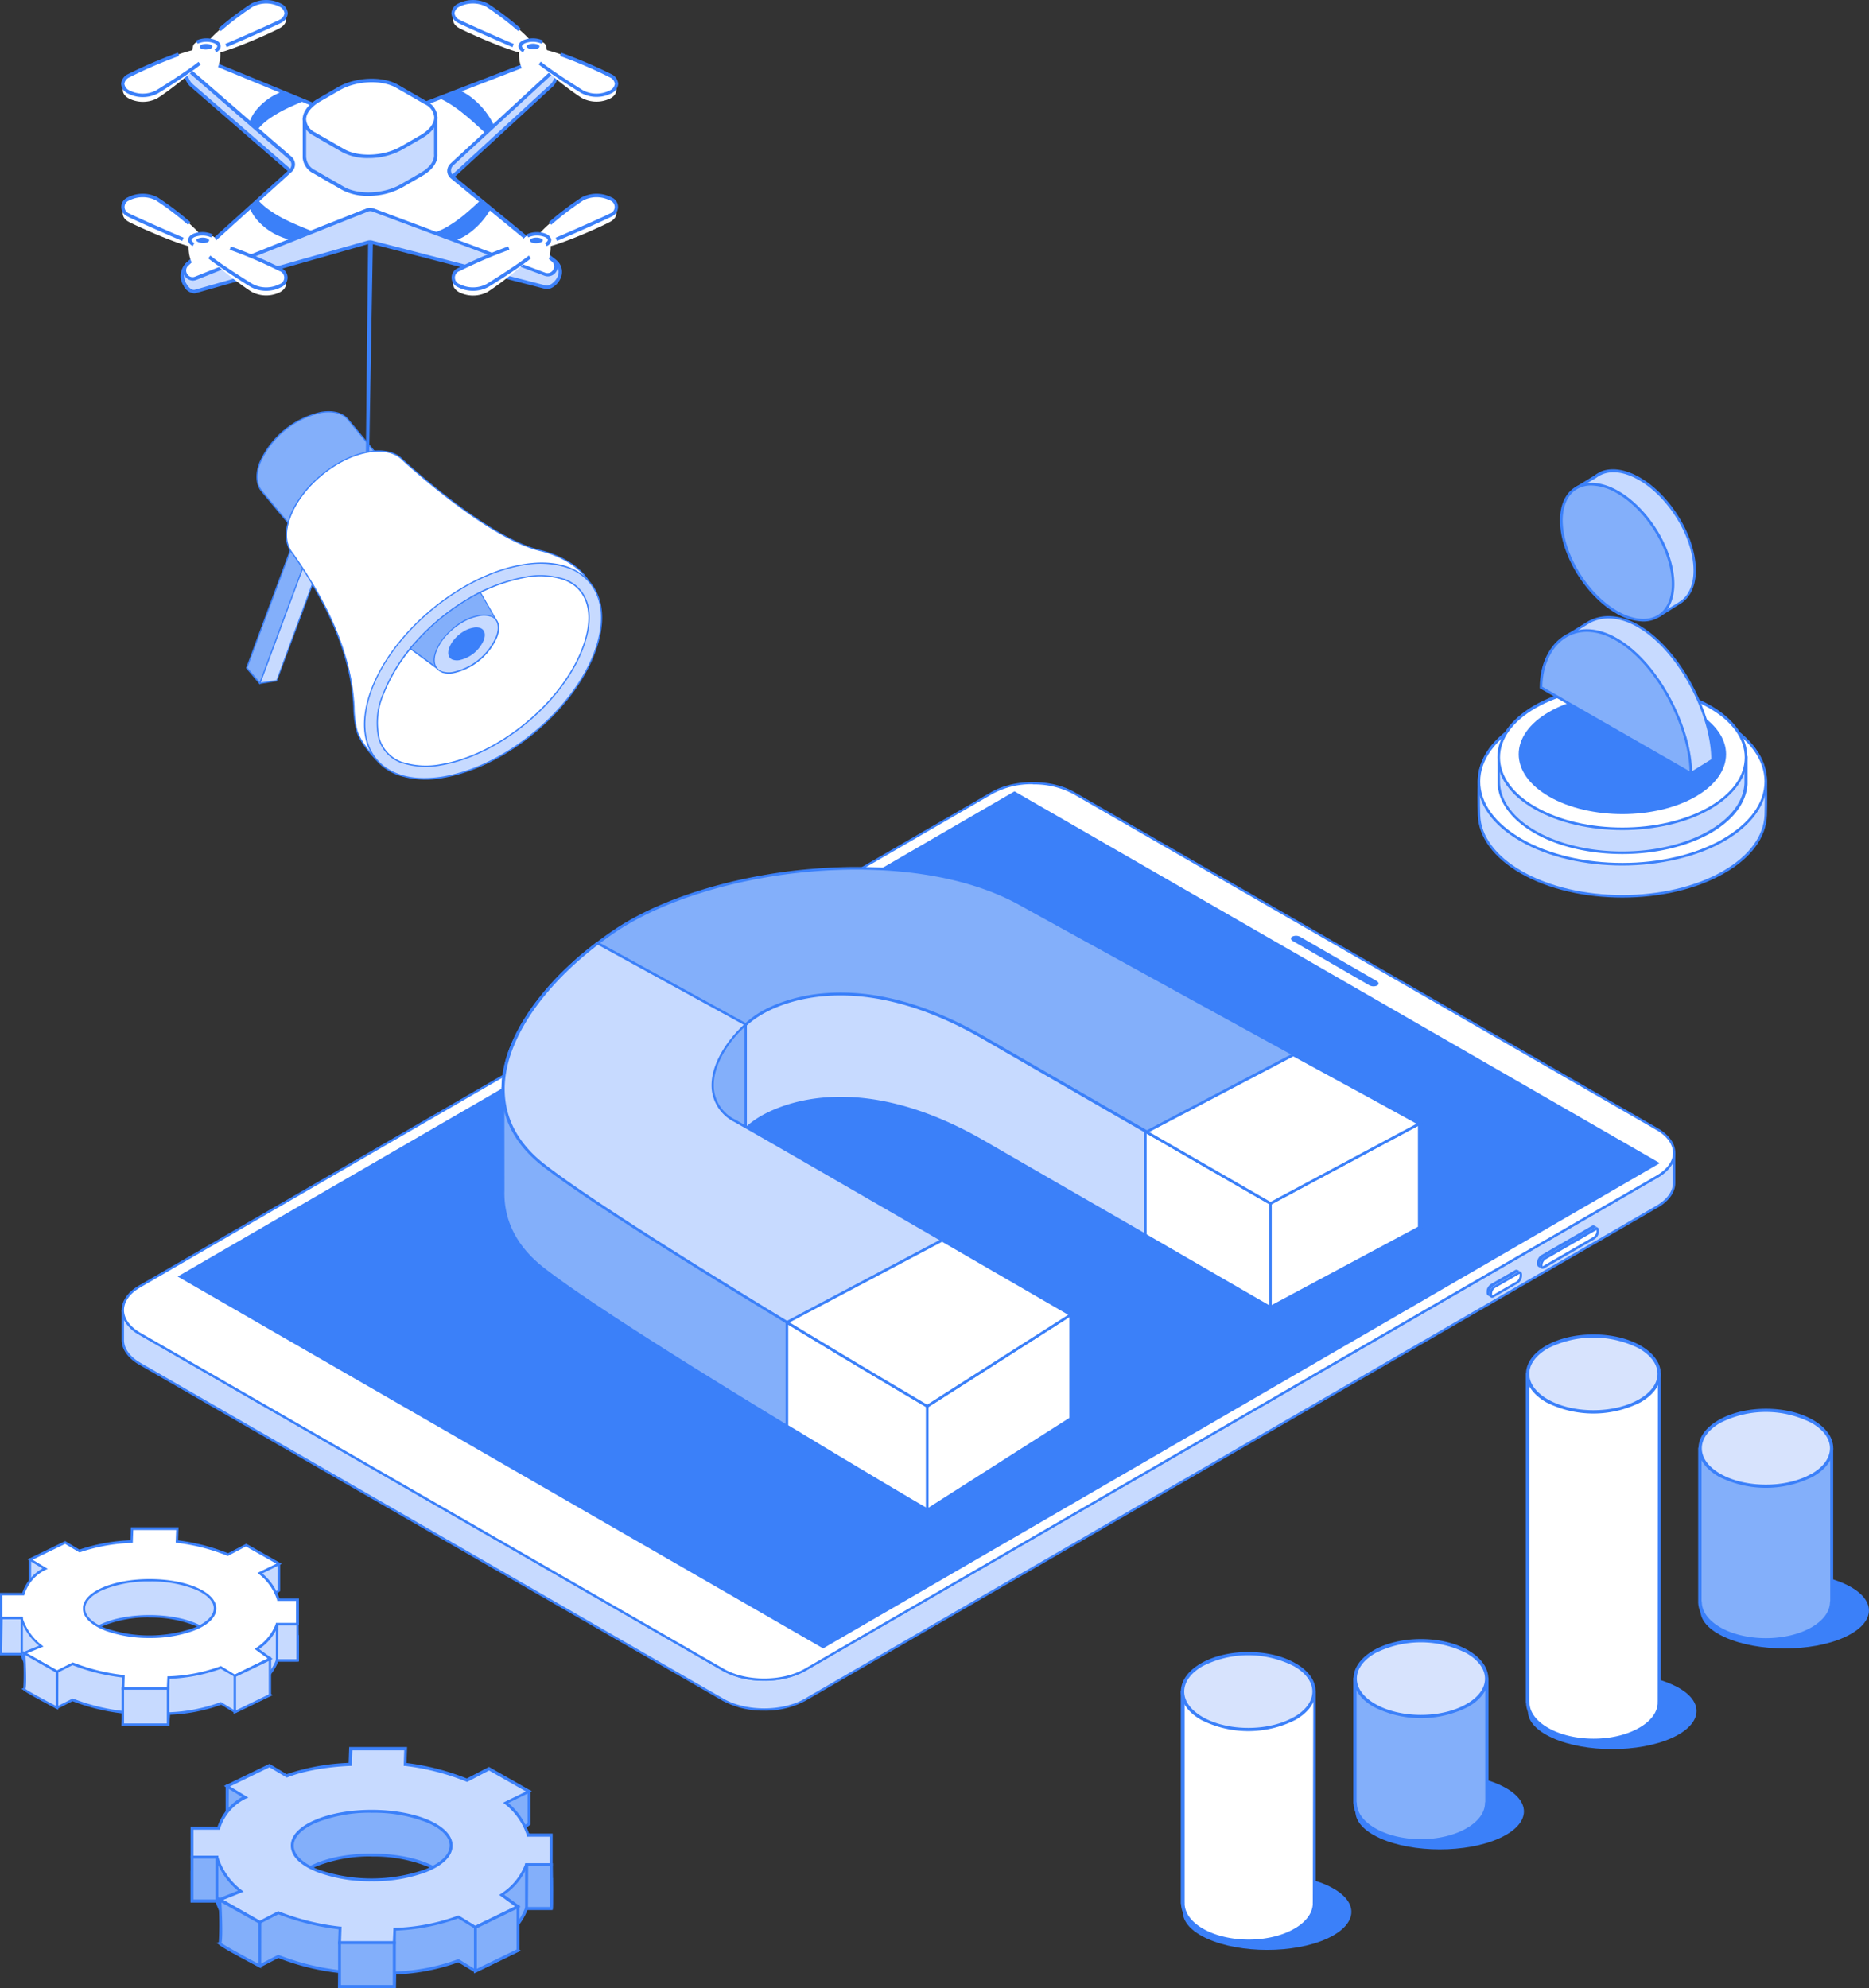 <svg xmlns="http://www.w3.org/2000/svg" viewBox="0 0 360.65 383.59"><rect x="0" y="0" width="360.65" height="383.59" fill="#333333" stroke="none"/><defs><style>.cls-1{fill:#83affa;}.cls-2{fill:#3b80f9;}.cls-3{fill:#c7daff;}.cls-4{fill:#fff;}.cls-5{fill:#d7e3fd;}</style></defs><g id="Слой_2" data-name="Слой 2"><g id="Layer_1" data-name="Layer 1"><path class="cls-1" d="M41.36,357.94l-4.31,3.21v5.63l4.8,0a13,13,0,0,0,4.61,6.53l-4,1.62,7.71,4.38,3.57-1.84a46.89,46.89,0,0,0,11.92,2.95l-.1,2.87H76.1l.11-2.61a39.38,39.38,0,0,0,12.26-2.37l3.26,2,8.22-4-3.11-2.27a11.74,11.74,0,0,0,4.76-5.82h4.79v-5.7l-4.16-2.74c-.41-1.57-2.13-1.54-4.65-3.52l4.48-2.2-7.72-4.38-4.25,2.22a46.32,46.32,0,0,0-11.93-3.07l.1-3H67.68l-.11,3s-7.1.18-12.24,2.23l-3.32-2-8.22,4,3.52,2.13C46,355.72,42.37,354.52,41.36,357.94Zm19.53,1.94c6-2.59,15.69-2.59,21.68,0s6,6.77,0,9.35c-.24.11-.48.2-.72.29a31.74,31.74,0,0,1-20.29,0,4.93,4.93,0,0,1-.67-.27C54.9,366.65,54.9,362.46,60.89,359.88Z"/><path class="cls-2" d="M76.37,383.59H65.23l.1-2.91a46.46,46.46,0,0,1-11.61-2.88l-3.6,1.85-8.34-4.74,4.14-1.66a13.35,13.35,0,0,1-4.28-6.17l-4.87,0V361l4.35-3.24c.81-2.59,3.14-2.64,4.69-2.67l.72,0-3.32-2L52,348.77l3.32,2a42,42,0,0,1,11.95-2.19l.11-3.05H78.55l-.11,3.07a47.3,47.3,0,0,1,11.64,3l4.27-2.23,8.31,4.72-4.55,2.23a15.82,15.82,0,0,0,2.26,1.37c1,.55,1.8,1,2.1,1.92l4.2,2.77v6.13h-4.88a11.84,11.84,0,0,1-4.47,5.55l3.17,2.31-8.78,4.26-3.27-2a40.07,40.07,0,0,1-12,2.34ZM65.81,383h10l.11-2.6h.27a38.75,38.75,0,0,0,12.15-2.35l.13-.06,3.26,2,7.66-3.72-3.06-2.22.33-.23a11.43,11.43,0,0,0,4.65-5.69l.08-.18h4.7v-5.27L102,360l0-.11c-.21-.8-.83-1.13-1.85-1.67a16.63,16.63,0,0,1-2.71-1.7l-.35-.27,4.41-2.16L94.34,350l-4.23,2.21-.12-.05a46.51,46.51,0,0,0-11.87-3.05l-.25,0,.1-3H68l-.11,3h-.26c-.07,0-7.07.18-12.15,2.21l-.13.05-3.3-2-7.62,3.7,3.55,2.15-.52.21a5.08,5.08,0,0,1-1.59.19c-1.57,0-3.52.08-4.19,2.36l0,.09-4.27,3.18v5.21l4.73,0,.06.2a12.81,12.81,0,0,0,4.52,6.39l.36.3L43.07,375l7.07,4,3.55-1.83.12.05a46.57,46.57,0,0,0,11.84,2.93l.26,0Zm5.92-11.57a29.58,29.58,0,0,1-10.27-1.68c-.23-.08-.46-.18-.69-.28-3-1.29-4.65-3-4.65-4.93s1.65-3.64,4.66-4.94h0c6-2.61,15.85-2.61,21.9,0,3,1.3,4.65,3.05,4.65,4.94s-1.65,3.64-4.65,4.93c-.24.11-.48.21-.73.3A29.65,29.65,0,0,1,71.73,371.45Zm0-13.23A28,28,0,0,0,61,360.14h0c-2.79,1.2-4.32,2.77-4.32,4.42S58.21,367.78,61,369l.65.26a31.5,31.5,0,0,0,20.1,0l.7-.28c2.79-1.2,4.32-2.77,4.32-4.42s-1.53-3.22-4.31-4.42A28.08,28.08,0,0,0,71.72,358.22Z"/><polygon class="cls-1" points="102.06 345.64 102.06 351.93 100.52 353.09 94.65 349.37 95.84 345.94 102.06 345.64 102.06 345.64"/><path class="cls-2" d="M100.54,353.43l-6.23-3.94,1.32-3.82,6.71-.32v6.72ZM95,349.25l5.53,3.5,1.27-1v-5.85l-5.74.27Z"/><polygon class="cls-1" points="43.82 344.65 43.82 350.93 45.36 352.09 51.23 348.37 50.04 344.95 43.82 344.65 43.82 344.65"/><path class="cls-2" d="M45.34,352.43l-1.8-1.36v-6.72l6.7.32,1.33,3.82Zm-1.24-1.64,1.27,1,5.52-3.5-1-3-5.74-.28Z"/><path class="cls-3" d="M42.19,352.73H37.05v5.62h4.8a13,13,0,0,0,4.61,6.54l-4,1.62,7.71,4.38,3.57-1.84A46.89,46.89,0,0,0,65.62,372l-.1,2.86H76.1l.11-2.6a39.38,39.38,0,0,0,12.26-2.37l3.26,2,8.22-4-3.11-2.27a11.74,11.74,0,0,0,4.76-5.82h4.79v-5.7l-4.48,0a12.87,12.87,0,0,0-4.33-6.23l4.48-2.2-7.72-4.38-4.25,2.22a46.32,46.32,0,0,0-11.93-3.07l.1-3H67.68l-.11,3s-7.1.18-12.24,2.23l-3.32-2-8.22,4,3.52,2.13A9.82,9.82,0,0,0,42.19,352.73Zm18.7-1.29c6-2.59,15.69-2.59,21.68,0s6,6.77,0,9.36c-.24.1-.48.2-.72.28a31.74,31.74,0,0,1-20.29,0,6.66,6.66,0,0,1-.67-.26C54.9,358.21,54.9,354,60.89,351.44Z"/><path class="cls-2" d="M76.37,375.15H65.23l.1-2.9a46.89,46.89,0,0,1-11.61-2.89l-3.6,1.85-8.34-4.74,4.14-1.66a13.33,13.33,0,0,1-4.28-6.18H36.77v-6.19l5.21,0a10.28,10.28,0,0,1,4.73-5.71l-3.5-2.12L52,340.33l3.32,2a42.09,42.09,0,0,1,11.95-2.19l.11-3.05H78.55l-.11,3.07a47.18,47.18,0,0,1,11.64,3l4.27-2.23,8.31,4.72-4.57,2.24a13.1,13.1,0,0,1,4,5.89l4.55,0v6.26h-4.88a11.79,11.79,0,0,1-4.47,5.55l3.17,2.31-8.78,4.26-3.27-2a40,40,0,0,1-12,2.34Zm-10.56-.57h10l.11-2.6h.27a38.69,38.69,0,0,0,12.15-2.35l.13-.06,3.26,2,7.66-3.72-3.06-2.22.33-.23a11.43,11.43,0,0,0,4.65-5.69l.08-.18h4.7v-5.14l-4.42,0,0-.21a12.66,12.66,0,0,0-4.24-6.08l-.35-.27,4.41-2.16-7.12-4.05-4.23,2.21-.12-.05a46.4,46.4,0,0,0-11.87-3.05l-.25,0,.1-3H68l-.11,3h-.26c-.07,0-7.07.18-12.15,2.21l-.13.05L52,341l-7.62,3.7,3.55,2.15-.52.21a9.6,9.6,0,0,0-4.95,5.78l-.06.2H37.33v5.06h4.73l.06.21a12.88,12.88,0,0,0,4.52,6.4l.36.3-3.93,1.58,7.07,4,3.55-1.83.12.05a46.15,46.15,0,0,0,11.84,2.93l.26,0ZM71.73,363a29.58,29.58,0,0,1-10.27-1.68c-.23-.08-.46-.18-.69-.28-3-1.29-4.65-3-4.65-4.93s1.65-3.64,4.66-4.94h0c6-2.61,15.85-2.61,21.9,0,3,1.3,4.65,3.05,4.65,4.94s-1.65,3.64-4.65,4.93c-.24.11-.48.21-.73.3A29.65,29.65,0,0,1,71.73,363Zm0-13.23A28,28,0,0,0,61,351.7h0c-2.79,1.2-4.32,2.77-4.32,4.42s1.53,3.22,4.32,4.42l.65.26a31.5,31.5,0,0,0,20.1,0l.7-.28c2.79-1.2,4.32-2.77,4.32-4.42s-1.53-3.22-4.31-4.42A28.08,28.08,0,0,0,71.72,349.78Z"/><polygon class="cls-1" points="76.1 374.87 76.1 383.31 65.52 383.31 65.52 374.87 76.1 374.87 76.1 374.87"/><path class="cls-2" d="M76.38,383.59H65.24v-9H76.38ZM65.8,383h10v-7.87h-10Z"/><polygon class="cls-1" points="37.05 358.34 37.05 366.78 41.85 366.78 41.85 358.35 37.05 358.34 37.05 358.34"/><path class="cls-2" d="M42.13,367.06H36.77v-9h5.36Zm-4.8-.56h4.24v-7.87H37.33Z"/><path class="cls-1" d="M50.13,370.89v8.44S42,375.11,42.42,375s0-8.44,0-8.44l7.71,4.38Z"/><path class="cls-2" d="M50.41,379.79l-.41-.21c-7.9-4.11-7.88-4.41-7.87-4.62v-.18l.09,0a65.7,65.7,0,0,0-.09-8.21l0-.51,8.29,4.71Zm-7.67-4.88c.68.54,4.48,2.59,7.11,4v-7.82l-7.12-4C43,372.6,42.89,374.34,42.74,374.91Zm-.42-.22h0Z"/><polygon class="cls-1" points="91.73 371.88 91.73 380.32 99.95 376.33 99.95 367.89 91.73 371.88 91.73 371.88"/><path class="cls-2" d="M91.45,380.77v-9.06l8.78-4.27v9.07Zm.56-8.71v7.81l7.66-3.71v-7.82Z"/><path class="cls-1" d="M106.39,359.8s.14,8.44,0,8.44H101.6V359.8Z"/><path class="cls-2" d="M106.39,368.52h-5.07v-9h5.35v.28c.14,8.42,0,8.53-.08,8.64l-.08.08Zm-4.51-.56h4.27c0-1,0-5.11,0-7.88h-4.23Z"/><path class="cls-3" d="M3.78,311.87.23,314.52v4.64l4,0A10.74,10.74,0,0,0,8,324.57L4.66,325.9,11,329.51,14,328a38.78,38.78,0,0,0,9.83,2.42l-.08,2.37h8.72l.09-2.15a32.31,32.31,0,0,0,10.11-2l2.68,1.65L52.09,327l-2.56-1.87a9.7,9.7,0,0,0,3.92-4.8H57.4v-4.7L54,313.41c-.35-1.29-1.77-1.27-3.84-2.9l3.69-1.81-6.36-3.62L44,306.91a38.1,38.1,0,0,0-9.84-2.53l.09-2.51H25.48l-.08,2.51a34.92,34.92,0,0,0-10.1,1.84l-2.73-1.64-6.78,3.29,2.89,1.75C7.62,310.05,4.61,309.06,3.78,311.87Zm16.1,1.61c4.93-2.14,12.94-2.14,17.88,0s4.93,5.58,0,7.71l-.59.23a26.25,26.25,0,0,1-16.73,0,5.42,5.42,0,0,1-.56-.22C15,319.06,15,315.6,19.88,313.48Z"/><path class="cls-2" d="M32.65,333H23.47l.08-2.39A39.19,39.19,0,0,1,14,328.25l-3,1.52-6.88-3.9,3.41-1.38A11,11,0,0,1,4,319.41l-4,0v-5l3.58-2.68c.67-2.13,2.59-2.17,3.87-2.2l.6,0L5.3,307.85l7.28-3.54L15.32,306a34.89,34.89,0,0,1,9.85-1.81l.09-2.51h9.19l-.09,2.53A38.74,38.74,0,0,1,44,306.66l3.52-1.84,6.86,3.89-3.75,1.84a13.61,13.61,0,0,0,1.86,1.13c.86.45,1.49.78,1.73,1.58l3.47,2.28v5.06h-4a9.7,9.7,0,0,1-3.69,4.57l2.62,1.91-7.24,3.51-2.69-1.65a32.91,32.91,0,0,1-9.87,1.93Zm-8.7-.46H32.2l.1-2.15h.22a32,32,0,0,0,10-1.94l.11-.05,2.69,1.65L51.64,327l-2.51-1.83.26-.19a9.4,9.4,0,0,0,3.85-4.7l0-.14h3.88v-4.35l-3.39-2.24,0-.08c-.17-.67-.68-.94-1.53-1.38a14.15,14.15,0,0,1-2.23-1.4l-.29-.23,3.64-1.78-5.88-3.34L44,307.17l-.1,0a38.08,38.08,0,0,0-9.78-2.52l-.22,0,.09-2.47H25.71l-.09,2.49H25.4a34.47,34.47,0,0,0-10,1.82l-.1,0-2.73-1.63-6.28,3.05,2.93,1.77-.43.18a4.06,4.06,0,0,1-1.31.15c-1.29,0-2.9.07-3.46,1.95L4,312,.46,314.64v4.29h3.9l0,.18a10.68,10.68,0,0,0,3.72,5.27l.31.24-3.25,1.31L11,329.25,14,327.74l.1,0a37.62,37.62,0,0,0,9.76,2.41l.21,0ZM28.82,323a24.27,24.27,0,0,1-8.47-1.4c-.18-.06-.37-.14-.56-.22-2.48-1.07-3.84-2.51-3.84-4.07s1.36-3,3.84-4.07h0c5-2.15,13.08-2.15,18.06,0,2.48,1.07,3.84,2.52,3.84,4.07s-1.36,3-3.84,4.07a6.25,6.25,0,0,1-.6.24A24.36,24.36,0,0,1,28.82,323Zm0-10.92A22.93,22.93,0,0,0,20,313.69h0c-2.3,1-3.57,2.28-3.57,3.64S17.68,320,20,321a4.93,4.93,0,0,0,.53.22,26.06,26.06,0,0,0,16.58,0l.58-.23c2.29-1,3.56-2.29,3.56-3.65s-1.27-2.65-3.56-3.64A23.06,23.06,0,0,0,28.82,312.1Z"/><polygon class="cls-3" points="53.83 301.74 53.83 306.92 52.56 307.87 47.72 304.81 48.7 301.98 53.83 301.74 53.83 301.74"/><path class="cls-2" d="M52.58,308.16l-5.14-3.26,1.1-3.14,5.52-.27V307ZM48,304.71l4.55,2.88,1.05-.79V302l-4.73.23Z"/><polygon class="cls-3" points="5.81 300.91 5.81 306.09 7.08 307.05 11.92 303.98 10.94 301.16 5.81 300.91 5.81 300.91"/><path class="cls-2" d="M7.07,307.33l-1.49-1.12v-5.54l5.53.27,1.09,3.14ZM6,306l1,.79,4.55-2.88-.87-2.51L6,301.16Z"/><path class="cls-4" d="M4.47,307.58H.23v4.63l4,0A10.74,10.74,0,0,0,8,317.61l-3.33,1.33L11,322.55,14,321a38.79,38.79,0,0,0,9.83,2.43l-.08,2.36h8.72l.09-2.15a32.65,32.65,0,0,0,10.11-1.95l2.68,1.64,6.78-3.29-2.56-1.87a9.7,9.7,0,0,0,3.92-4.8H57.4v-4.7l-3.69,0a10.69,10.69,0,0,0-3.57-5.13l3.69-1.81-6.36-3.62L44,300a38.5,38.5,0,0,0-9.84-2.53l.09-2.5H25.48l-.08,2.5a34.92,34.92,0,0,0-10.1,1.84l-2.73-1.64-6.78,3.29,2.89,1.75A8.13,8.13,0,0,0,4.47,307.58Zm15.41-1.06c4.93-2.14,12.94-2.14,17.88,0s4.93,5.58,0,7.71l-.59.24a26.31,26.31,0,0,1-16.73,0,5.42,5.42,0,0,1-.56-.22C15,312.1,15,308.64,19.88,306.52Z"/><path class="cls-2" d="M32.65,326.06H23.47l.08-2.39A38.19,38.19,0,0,1,14,321.29l-3,1.53-6.88-3.91,3.41-1.37A11.09,11.09,0,0,1,4,312.45l-4,0v-5.1l4.3,0a8.43,8.43,0,0,1,3.9-4.71l-2.9-1.75,7.28-3.54L15.32,299a34.89,34.89,0,0,1,9.85-1.81l.09-2.51h9.19l-.09,2.53A39,39,0,0,1,44,299.7l3.52-1.84,6.86,3.89-3.77,1.85a10.69,10.69,0,0,1,3.32,4.85l3.76,0v5.16h-4a9.65,9.65,0,0,1-3.69,4.57l2.62,1.91-7.24,3.52L42.61,322a32.85,32.85,0,0,1-9.87,1.93ZM24,325.6H32.2l.1-2.15h.22a31.9,31.9,0,0,0,10-1.94l.11-.05,2.69,1.65L51.64,320l-2.51-1.83.26-.19a9.4,9.4,0,0,0,3.85-4.7l0-.14h3.88v-4.24l-3.64,0,0-.17a10.4,10.4,0,0,0-3.5-5l-.29-.23,3.64-1.78-5.88-3.33L44,300.21l-.1,0a37.94,37.94,0,0,0-9.79-2.52l-.21,0,.09-2.47H25.71l-.09,2.49H25.4a34.47,34.47,0,0,0-10,1.82l-.1,0-2.73-1.63-6.28,3.05,2.93,1.78-.43.17a7.88,7.88,0,0,0-4.08,4.77l-.05.16H.46V312h3.9l0,.18a10.61,10.61,0,0,0,3.72,5.27l.31.25L5.19,319,11,322.29,14,320.78l.1,0a38,38,0,0,0,9.76,2.42l.21,0Zm4.87-9.54a24.51,24.51,0,0,1-8.47-1.39l-.56-.23c-2.48-1.07-3.84-2.51-3.84-4.07s1.36-3,3.84-4.07c5-2.15,13.08-2.15,18.06,0,2.48,1.07,3.84,2.52,3.84,4.07s-1.36,3-3.84,4.07l-.6.24A24.36,24.36,0,0,1,28.82,316.06Zm0-10.91A22.94,22.94,0,0,0,20,306.73h0c-2.3,1-3.57,2.28-3.57,3.64S17.68,313,20,314c.17.07.35.15.53.21a26,26,0,0,0,16.58,0l.58-.23c2.29-1,3.56-2.29,3.56-3.65s-1.27-2.65-3.56-3.64A23.06,23.06,0,0,0,28.82,305.15Z"/><polygon class="cls-3" points="32.43 325.83 32.43 332.79 23.71 332.79 23.71 325.83 32.43 325.83 32.43 325.83"/><path class="cls-2" d="M32.66,333H23.47V325.6h9.19Zm-8.72-.46h8.25v-6.5H23.94Z"/><polygon class="cls-3" points="0.23 312.2 0.23 319.16 4.19 319.16 4.19 312.22 0.23 312.2 0.23 312.2"/><path class="cls-2" d="M4.42,319.39H0V312l4.42,0Zm-4-.46H4v-6.48l-3.49,0Z"/><path class="cls-3" d="M11,322.55v7S4.33,326,4.66,325.9s0-7,0-7L11,322.55Z"/><path class="cls-2" d="M11.25,329.89l-.34-.17c-6.51-3.39-6.5-3.63-6.49-3.81v-.15l.08,0A55.5,55.5,0,0,0,4.43,319l0-.43,6.84,3.89Zm-6.33-4c.56.44,3.7,2.13,5.86,3.26v-6.44l-5.87-3.34C5.13,324,5.05,325.4,4.92,325.87Zm-.35-.18h0Z"/><polygon class="cls-3" points="45.31 323.37 45.31 330.33 52.09 327.04 52.09 320.08 45.31 323.37 45.31 323.37"/><path class="cls-2" d="M45.08,330.7v-7.47l7.24-3.52v7.47Zm.47-7.18V330l6.31-3.07v-6.44Z"/><path class="cls-3" d="M57.4,313.41s.12,7,0,7H53.45v-7Z"/><path class="cls-2" d="M57.4,320.6H53.22v-7.42h4.41v.23c.11,6.94,0,7-.07,7.12l-.07.07Zm-3.72-.46H57.2c0-.81,0-4.21,0-6.5h-3.5Z"/><path class="cls-3" d="M23.71,252.76c0,1.67,1.1,3.35,3.31,4.62l112.52,64.81c4.38,2.53,11.48,2.52,15.83,0L319.79,227c2.17-1.26,3.25-2.9,3.25-4.55v5.78c0,1.65-1.08,3.29-3.24,4.55L155.36,328c-4.35,2.53-11.44,2.54-15.83,0L27,263.16c-2.21-1.27-3.31-3-3.31-4.62Z"/><path class="cls-2" d="M147.44,330.08a16.48,16.48,0,0,1-8-1.91L26.9,263.35c-2.21-1.27-3.43-3-3.43-4.81v-5.78h.45c0,1.67,1.14,3.23,3.2,4.42L139.65,322c4.32,2.48,11.32,2.48,15.61,0l164.42-95.17c2-1.18,3.14-2.73,3.14-4.36h.45v5.78c0,1.8-1.2,3.49-3.36,4.75L155.47,328.15A16.28,16.28,0,0,1,147.44,330.08ZM23.93,254.65v3.9c0,1.66,1.13,3.22,3.19,4.41l112.52,64.82c4.32,2.48,11.32,2.48,15.61,0l164.42-95.17c2-1.18,3.14-2.73,3.14-4.36v-3.9a7.23,7.23,0,0,1-2.91,2.87L155.48,322.37c-4.41,2.57-11.61,2.58-16.06,0L26.91,257.57A7.16,7.16,0,0,1,23.93,254.65Z"/><path class="cls-4" d="M27,257.38,139.54,322.2c4.38,2.52,11.48,2.52,15.84,0L319.8,227c4.36-2.53,4.33-6.65-.07-9.17L207.21,153c-4.38-2.52-11.47-2.52-15.83,0L27,248.22C22.6,250.74,22.62,254.86,27,257.38Z"/><path class="cls-2" d="M147.44,324.31a16.47,16.47,0,0,1-8-1.91L26.91,257.58c-2.21-1.27-3.43-3-3.43-4.8s1.19-3.5,3.36-4.76l164.43-95.18c4.4-2.57,11.61-2.59,16.06,0l112.51,64.82c2.21,1.26,3.43,3,3.44,4.79s-1.2,3.5-3.37,4.76L155.49,322.37A16.34,16.34,0,0,1,147.44,324.31Zm51.87-173a15.9,15.9,0,0,0-7.82,1.88L27.07,248.41c-2,1.17-3.14,2.73-3.14,4.37s1.14,3.22,3.21,4.41L139.65,322c4.33,2.5,11.33,2.48,15.61,0L319.69,226.8c2-1.17,3.14-2.72,3.13-4.37s-1.14-3.22-3.21-4.4L207.1,153.21A15.94,15.94,0,0,0,199.31,151.35Z"/><polygon class="cls-2" points="34.29 246.31 158.83 318.06 320.29 224.43 195.76 152.69 34.29 246.31"/><path class="cls-3" d="M97.08,210.09v19.5l0,0c-.19,5.56,2.12,10.88,7.84,15.32,16.4,12.68,74,46.43,74,46.43l27.69-17.65-16.48-9.54c-17.17-9.94-42.44-24.55-48.29-27.84a10.76,10.76,0,0,1-2-1.44,9,9,0,0,1-.74-.79l-.32-.43a7.42,7.42,0,0,1-1.21-5.17,10,10,0,0,1,.36-1.84,12.27,12.27,0,0,1,.79-2.11,10.48,10.48,0,0,1,.47-1c.16-.3.32-.59.51-.89s.43-.69.66-1,.43-.58.65-.87c.44-.58.94-1.15,1.44-1.69.25-.27.52-.52.78-.77s.44-.43.68-.64l.17-.14a18.26,18.26,0,0,1,2.42-1.78c6.72-4.08,21.88-7.82,43.26,4.52l31.23,18,24.15,13.91,28.72-15.37-18.49-10.13c-7.18-3.94-15.78-8.65-24.46-13.43-12.6-6.92-25.41-14-34.46-19-16.19-9-42.47-8.35-62.19-2A68.25,68.25,0,0,0,123.2,197c-.84.45-1.64.89-2.42,1.35,0,0-.06,0-.09,0-.76.44-1.47.9-2.17,1.37a64.9,64.9,0,0,0-13.46,12Z"/><path class="cls-2" d="M178.92,291.65l-.14-.08c-.57-.33-57.76-33.89-74-46.44-5.43-4.22-8.11-9.4-8-15.39l0-.15V209.78l8.14,1.71a65.54,65.54,0,0,1,13.41-12c.76-.52,1.48-1,2.18-1.38l.11-.06c.69-.41,1.48-.85,2.41-1.34a68.63,68.63,0,0,1,11.11-4.62c17.85-5.79,45-7.65,62.39,2,8.5,4.7,20.52,11.31,32.15,17.7l2.31,1.27,20.05,11,4.41,2.42L274,236.64l.41.23-29.25,15.65-.13-.07-24.14-13.91c-10.25-5.9-21.93-12.64-31.23-18-24-13.85-39-7-43-4.53a19.33,19.33,0,0,0-2.39,1.76,1.08,1.08,0,0,0-.15.13c-.25.22-.47.42-.68.64l-.27.26q-.26.24-.51.51a18.86,18.86,0,0,0-1.42,1.67c-.22.28-.43.56-.64.86a10.38,10.38,0,0,0-.65,1,9.82,9.82,0,0,0-.5.88,10.16,10.16,0,0,0-.47.93,11.54,11.54,0,0,0-.78,2.08,10.22,10.22,0,0,0-.35,1.79,7.1,7.1,0,0,0,1.17,5l.3.4a6.6,6.6,0,0,0,.73.77,9.63,9.63,0,0,0,1.92,1.41c6.77,3.8,38.68,22.27,48.3,27.85l16.83,9.74ZM97.33,229.44h0l0,.18c-.2,5.88,2.41,11,7.75,15.11,15.81,12.23,70.69,44.51,73.79,46.33l27.21-17.34L190,264.39c-9.61-5.57-41.52-24-48.28-27.84a10.42,10.42,0,0,1-2-1.48,8.33,8.33,0,0,1-.77-.81l-.33-.45a7.64,7.64,0,0,1-1.26-5.34,10.18,10.18,0,0,1,.38-1.87,11.36,11.36,0,0,1,.8-2.16,8.84,8.84,0,0,1,.49-1,8.09,8.09,0,0,1,.51-.89,11,11,0,0,1,.67-1c.2-.3.43-.59.65-.88a19.62,19.62,0,0,1,1.46-1.71c.17-.18.34-.36.52-.53l.26-.25c.22-.23.45-.44.69-.65l.19-.15a19,19,0,0,1,2.44-1.8c4.08-2.48,19.27-9.47,43.52,4.52,9.3,5.38,21,12.11,31.23,18l24,13.85,28.18-15.09L255.26,227l-4.41-2.42c-6.17-3.38-13.09-7.17-20-11l-2.31-1.26c-11.63-6.4-23.66-13-32.15-17.71-17.27-9.55-44.24-7.69-62-1.93a68,68,0,0,0-11,4.59c-.92.48-1.71.92-2.41,1.34a.39.39,0,0,1-.13.06c-.68.4-1.37.84-2.12,1.35a64.73,64.73,0,0,0-13.4,12l-.1.12-7.83-1.65Z"/><path class="cls-4" d="M221.23,218.41l9.69-5.11c8.68,4.78,17.28,9.49,24.46,13.43l18.49,10.13-28.72,15.37L221,238.32v-19.8Z"/><path class="cls-2" d="M245.15,252.52l-.13-.07-24.14-13.91-.13-.07V218.36l.36-.17,9.81-5.17.12.06,20.05,11,4.41,2.42L274,236.64l.41.23Zm-23.89-14.35L245.16,252l28.18-15.09L255.26,227l-4.41-2.42c-6.14-3.36-13-7.13-19.93-10.94l-9.66,5.09Z"/><path class="cls-1" d="M97.08,210.09v.1c0,5.34,2.35,10.42,7.87,14.69,16.4,12.7,74,46.44,74,46.44l11.21-7.15,16.48-10.5s-48.88-28.32-62.51-36.1l-.17-.09c-.84-.49-1.55-.89-2.09-1.19a9.91,9.91,0,0,1-2-1.44,7.79,7.79,0,0,1-.74-.79l-.32-.42a7.43,7.43,0,0,1-1.21-5.18,10,10,0,0,1,.36-1.83,12.69,12.69,0,0,1,.79-2.12,10.48,10.48,0,0,1,.47-.95c.16-.3.32-.58.51-.88s.43-.7.66-1,.43-.59.65-.87a19.44,19.44,0,0,1,1.44-1.69c.25-.27.52-.52.78-.78s.44-.42.68-.63a18.9,18.9,0,0,1,2.59-1.93c6.72-4.08,21.88-7.81,43.26,4.52,9.36,5.41,21.16,12.21,31.46,18.14,13.18,7.61,23.92,13.79,23.92,13.79l10.23-5.47,18.49-9.9L249.56,203.5c-17.15-9.41-39.42-21.65-53.1-29.21-21.14-11.68-59.47-7.11-77.94,5.43-1.07.72-2.13,1.48-3.16,2.27l-1,.76-1,.79c-.32.26-.64.52-1,.79l-1,.89-.79.73-.88.82c-.3.28-.59.55-.87.84-.55.55-1.11,1.1-1.65,1.67-.28.32-.57.64-.87.95-.49.56-1,1.12-1.43,1.69l-.72.89c-.45.6-.91,1.2-1.34,1.8l-.62.9c-.2.3-.39.6-.58.9-.4.62-.76,1.22-1.09,1.84a28.1,28.1,0,0,0-1.69,3.51,22.77,22.77,0,0,0-1.76,7.43Q97.08,209.64,97.08,210.09Z"/><path class="cls-2" d="M178.92,271.62l-.14-.08c-.57-.34-57.76-33.9-74-46.46-5.29-4.09-8-9.1-8-14.89v-.1c0-.3,0-.61,0-.91a23.1,23.1,0,0,1,1.77-7.52,30.47,30.47,0,0,1,1.71-3.54c.3-.56.65-1.14,1.1-1.84.19-.3.38-.61.58-.91l.62-.9c.43-.6.88-1.2,1.34-1.79l.38-.48.35-.43c.41-.51.88-1.07,1.45-1.71l.87-.95q.81-.86,1.65-1.68c.29-.29.57-.56.87-.84s.59-.56.9-.83l.78-.72c.36-.31.71-.62,1.06-.9s.63-.54.95-.79l1-.79,1-.77c1-.76,2.06-1.52,3.18-2.28,9-6.14,23.28-10.57,38.09-11.84,15.92-1.37,30.17.9,40.11,6.4,14.3,7.9,37,20.36,53.1,29.21L274,216.61l.41.22-29.25,15.66-.13-.07L221.1,218.63c-10.29-5.93-22.09-12.73-31.45-18.14-24-13.85-39-7-43-4.52a18,18,0,0,0-2.56,1.9c-.23.2-.45.4-.66.62l-.26.26a6.14,6.14,0,0,0-.51.51c-.54.57-1,1.13-1.43,1.67l-.64.86a12,12,0,0,0-.65,1c-.19.3-.35.58-.5.87a9.13,9.13,0,0,0-.47.94,11.74,11.74,0,0,0-.78,2.07,10.32,10.32,0,0,0-.35,1.8,7.09,7.09,0,0,0,1.17,5c.09.14.2.28.31.42a8.39,8.39,0,0,0,.72.76,9.18,9.18,0,0,0,1.92,1.4l.16.09c.51.29,1.17.65,1.93,1.1l.16.09c13.49,7.69,62,35.82,62.53,36.11l.35.2ZM165.35,167.79c-2.88,0-5.83.12-8.84.38-14.72,1.27-28.87,5.66-37.85,11.76-1.11.75-2.17,1.51-3.15,2.26l-1,.76-1,.79c-.32.25-.63.52-1,.79s-.69.58-1,.88l-.79.73c-.3.26-.6.54-.88.81s-.58.55-.86.84c-.55.55-1.11,1.1-1.64,1.67l-.87.95c-.56.62-1,1.17-1.43,1.67-.11.15-.23.29-.35.44s-.24.29-.36.45c-.46.61-.91,1.2-1.33,1.79l-.62.9c-.2.29-.39.59-.58.89-.44.69-.78,1.27-1.08,1.82a29.44,29.44,0,0,0-1.68,3.48,22.71,22.71,0,0,0-1.74,7.36c0,.29,0,.59,0,.88v.1c0,5.62,2.62,10.5,7.78,14.49C120.92,236.93,175.8,269.2,178.9,271l27.21-17.34c-4.49-2.6-49.29-28.55-62.15-35.89l-.19-.1c-.74-.44-1.39-.8-1.91-1.09l-.15-.09a9.83,9.83,0,0,1-2-1.47,8.42,8.42,0,0,1-.77-.82l-.33-.44a7.65,7.65,0,0,1-1.26-5.34,10.27,10.27,0,0,1,.38-1.88,11.89,11.89,0,0,1,.8-2.16,9.75,9.75,0,0,1,.49-1,9.25,9.25,0,0,1,.51-.9c.22-.37.44-.72.67-1s.43-.59.65-.88a21.22,21.22,0,0,1,1.46-1.71c.17-.18.35-.35.52-.52l.26-.26c.22-.22.45-.43.69-.64a19.24,19.24,0,0,1,2.63-2c4.08-2.48,19.27-9.48,43.52,4.51,9.36,5.41,21.16,12.21,31.45,18.14,12.37,7.14,22.59,13,23.81,13.72l28.18-15.08-23.9-13.11c-16.13-8.84-38.8-21.31-53.1-29.21C188.36,170.1,177.56,167.79,165.35,167.79Z"/><polygon class="cls-4" points="245.15 232.2 245.15 252.24 273.87 236.87 273.87 216.83 255.38 226.73 245.15 232.2"/><path class="cls-2" d="M244.9,252.66V232.05l29.22-15.64V237l-.13.07Zm.5-20.31v19.46l28.21-15.1V217.25Z"/><path class="cls-1" d="M143.92,197.68v20c-5.68,5-10,14.16-2.09,18.61,9.07,5.1,64.77,37.39,64.77,37.39l-27.69,17.64S121.35,257.61,105,244.92c-5.73-4.43-8-9.74-7.86-15.32h0V210.09l8,1.68a64.92,64.92,0,0,1,13.47-12A48.38,48.38,0,0,1,123.2,197l2.6-.13Z"/><path class="cls-2" d="M178.92,291.66l-.14-.08c-.57-.34-57.75-33.9-74-46.46-5.43-4.2-8.11-9.38-8-15.38l0-.14V209.78l8.14,1.71a65.67,65.67,0,0,1,13.41-11.94,51.71,51.71,0,0,1,4.7-2.79l.1,0,2.61-.13,18.38.84v20.39l-.09.08c-3.44,3-6.72,8-6.26,12.39a7.43,7.43,0,0,0,4.14,5.81c9,5,64.21,37.07,64.77,37.39l.36.21ZM97.34,229.42h0l0,.18c-.2,5.89,2.41,11,7.75,15.11,15.82,12.24,70.69,44.52,73.8,46.34l27.21-17.33c-4.81-2.79-55.83-32.35-64.41-37.18a7.94,7.94,0,0,1-4.4-6.2c-.5-4.79,3.09-9.84,6.35-12.74V197.92l-17.87-.82-2.52.13a46.22,46.22,0,0,0-4.6,2.74,64.68,64.68,0,0,0-13.41,12l-.1.12-7.82-1.65Z"/><path class="cls-4" d="M178.91,291.36s-12.26-7.19-27.07-16.17v-20l11.85-6.26c19,11,42.91,24.83,42.91,24.83Z"/><path class="cls-2" d="M178.92,291.66l-.14-.08c-.12-.07-12.43-7.29-27.07-16.18l-.12-.07V255l12.11-6.4.12.07c19,11,42.91,24.83,42.91,24.83l.36.21ZM152.1,275c13.76,8.35,25.44,15.22,26.81,16l27.21-17.33c-3-1.77-24.79-14.37-42.44-24.55L152.1,255.3Z"/><polygon class="cls-4" points="206.6 253.68 206.6 273.72 178.91 291.36 178.91 271.32 206.6 253.68"/><path class="cls-2" d="M178.66,291.82V271.18l28.2-18v20.64Zm.51-20.36V290.9l27.18-17.32V254.14Z"/><path class="cls-3" d="M115.36,182l28.56,15.68c-5.68,5-10,14.17-2.09,18.61,9.07,5.11,64.77,37.39,64.77,37.39l-27.69,17.64S121.35,237.58,105,224.89C89.52,212.94,98.81,194.57,115.36,182Z"/><path class="cls-2" d="M178.92,271.62l-.14-.08c-.57-.34-57.75-33.9-74-46.46-5.31-4.11-8-9.15-8-15,0-9,6.91-19.59,18.38-28.3l.13-.1.14.08,28.87,15.85-.27.24c-3.45,3-6.72,8-6.26,12.39a7.41,7.41,0,0,0,4.14,5.81c9,5.05,64.21,37.07,64.77,37.39l.36.21ZM115.38,182.3c-11.26,8.6-18,19-18,27.8,0,5.67,2.59,10.57,7.77,14.59,15.82,12.24,70.69,44.51,73.8,46.34l27.21-17.34c-4.81-2.79-55.83-32.35-64.41-37.18a7.93,7.93,0,0,1-4.4-6.2c-.49-4.7,3-9.65,6.17-12.58Z"/><path class="cls-4" d="M245.15,232.2s-10.74-6.18-23.92-13.79l9.69-5.11,18.64-9.8,24.31,13.33-18.49,9.9Z"/><path class="cls-2" d="M245.15,232.49l-.13-.07L221.1,218.63l-.4-.23,28.87-15.19.11.07L274,216.61l.41.22Zm-23.4-14.07,23.41,13.49,28.18-15.08c-2-1.13-11.61-6.38-23.78-13Z"/><path class="cls-4" d="M178.91,271.32s-12.26-7.19-27.07-16.17l30-15.83c13.35,7.72,24.8,14.36,24.8,14.36Z"/><path class="cls-2" d="M178.92,271.62l-.14-.08c-.12-.07-12.43-7.29-27.07-16.17l-.38-.24L181.8,239l.12.07c13.36,7.72,24.81,14.36,24.81,14.36l.36.21Zm-26.56-16.46c13.65,8.28,25.19,15.07,26.55,15.87l27.21-17.34L181.79,239.6Z"/><path class="cls-4" d="M297.66,244.58c-.21,0-.24-.26-.24-.37V244a1.6,1.6,0,0,1,.72-1.24l9.68-5.61a.63.63,0,0,1,.26-.08c.21,0,.23.26.23.37v.27a1.58,1.58,0,0,1-.71,1.24l-9.68,5.6A.56.56,0,0,1,297.66,244.58Z"/><path class="cls-2" d="M308.07,237.25a.71.71,0,0,1,0,.14v.27a1.41,1.41,0,0,1-.6,1l-9.69,5.61-.12.06a.29.29,0,0,1,0-.16V244a1.43,1.43,0,0,1,.6-1l9.69-5.6a.24.24,0,0,1,.13-.05Zm0-.45a.71.71,0,0,0-.37.11l-9.68,5.6a1.83,1.83,0,0,0-.83,1.44v.26c0,.38.19.6.46.6a.82.82,0,0,0,.37-.11l9.68-5.61a1.82,1.82,0,0,0,.83-1.43v-.27c0-.38-.19-.59-.46-.59Z"/><path class="cls-2" d="M296.68,243.14a2,2,0,0,1,.28-.54,1.56,1.56,0,0,1,.46-.43l9.69-5.61a.56.56,0,0,1,.58-.05l.6.34a.6.6,0,0,0-.58.06l-9.68,5.6a1.51,1.51,0,0,0-.47.44,1.93,1.93,0,0,0-.28.53,1.6,1.6,0,0,0-.08.47v.26a.56.56,0,0,0,.25.54l-.61-.34a.6.6,0,0,1-.24-.54v-.27A1.24,1.24,0,0,1,296.68,243.14Z"/><path class="cls-2" d="M287.23,248.2a1.74,1.74,0,0,1,.46-.44l4.59-2.65a.59.59,0,0,1,.59-.06l.6.35a.56.56,0,0,0-.58,0l-4.59,2.66a1.51,1.51,0,0,0-.47.44,1.8,1.8,0,0,0-.28.53,1.6,1.6,0,0,0-.08.47v.26a.59.59,0,0,0,.25.54l-.61-.34a.6.6,0,0,1-.24-.54v-.27a1.6,1.6,0,0,1,.08-.47A1.93,1.93,0,0,1,287.23,248.2Z"/><path class="cls-4" d="M287.93,250.18c-.21,0-.23-.26-.23-.37v-.26a1.56,1.56,0,0,1,.71-1.24l4.59-2.66a.56.56,0,0,1,.26-.08c.2,0,.23.23.23.37v.26a1.59,1.59,0,0,1-.71,1.24l-4.59,2.66A.56.56,0,0,1,287.93,250.18Z"/><path class="cls-2" d="M293.24,245.79a.34.34,0,0,1,0,.15v.26a1.41,1.41,0,0,1-.61,1.05l-4.59,2.65c-.06,0-.11,0-.12.07a.29.29,0,0,1,0-.16v-.26a1.41,1.41,0,0,1,.6-1.05l4.59-2.65.13-.06Zm0-.45a.82.82,0,0,0-.37.11l-4.59,2.66a1.81,1.81,0,0,0-.83,1.44v.26c0,.38.19.6.46.6a.73.73,0,0,0,.37-.12l4.59-2.65a1.84,1.84,0,0,0,.83-1.44v-.26c0-.38-.19-.6-.46-.6Z"/><path class="cls-2" d="M250.91,180.77l14.73,8.51c.45.26.5.65.11.88h0a1.71,1.71,0,0,1-1.54-.06l-14.72-8.51c-.46-.26-.51-.66-.11-.88h0A1.69,1.69,0,0,1,250.91,180.77Z"/><polygon class="cls-1" points="47.61 128.88 50.15 131.83 60.54 103.97 57.32 102.77 47.61 128.88"/><path class="cls-2" d="M47.47,128.91l9.73-26.19,0-.11,3.45,1.28-10.43,28-.07.2Zm9.92-26-9.64,25.93,2.36,2.74L60.38,104Z"/><polygon class="cls-3" points="60.54 103.97 50.15 131.83 53.39 131.34 63.2 104.95 60.54 103.97"/><path class="cls-2" d="M60.43,103.92l0-.11,2.89,1.07-9.88,26.57L50,132ZM63,105l-2.43-.9L50.34,131.68l3-.46Z"/><path class="cls-1" d="M67.28,81.11c-1-1.33-2.86-2-5.36-1.52a16.93,16.93,0,0,0-11.8,9.76c-.83,2.25-.64,4.12.33,5.36l16.43,19.75,17.5-12.7L67.29,81.1Z"/><path class="cls-2" d="M50.35,94.78c-1-1.32-1.16-3.26-.34-5.47A17.07,17.07,0,0,1,61.9,79.47c2.4-.41,4.32.11,5.4,1.47h0l17.25,20.86L67,114.56l-.09.06ZM67.27,81.27h0l-.08-.1c-1-1.35-2.87-1.87-5.24-1.47a16.79,16.79,0,0,0-11.7,9.69c-.79,2.12-.68,4,.3,5.23L66.9,114.29l17.3-12.55Z"/><path class="cls-4" d="M104.31,106.24C93.88,103.8,77.58,88.61,77.57,88.6l0,0h0c-1.37-1.29-3.57-1.85-6.39-1.37-6.2,1-13,6.68-15.2,12.58-1.1,3-.82,5.44.52,7,6.21,8.83,11.31,18.88,11.83,29.64a18.85,18.85,0,0,0,.58,4.58c.79,2.57,3.74,5.54,3.74,5.54s6.23,1.63,10.9.84c11.9-2,25-12.81,29.15-24.12,1.65-4.43.89-11.18.89-11.18C111.74,109,107.47,107,104.31,106.24Z"/><path class="cls-2" d="M72.54,146.66c-.12-.12-3-3-3.78-5.59a19.93,19.93,0,0,1-.59-4.61c-.44-9.24-4.3-18.91-11.79-29.57-1.44-1.69-1.63-4.23-.54-7.16,2.2-5.92,9.06-11.6,15.29-12.65,2.69-.46,5,0,6.41,1.33h0l.11.11c.16.15,16.27,15.18,26.68,17.61,3.13.73,7.45,2.72,9.32,5.93l0,0c0,.07.74,6.83-.89,11.23-4.21,11.33-17.33,22.19-29.25,24.21-4.64.78-10.88-.83-11-.85h0Zm31.74-40.3h0C94.17,104,78.6,89.73,77.54,88.74h0l-.08-.08c-1.39-1.31-3.62-1.79-6.29-1.34-6.15,1-12.93,6.65-15.1,12.5-1.06,2.83-.88,5.29.5,6.92,7.53,10.7,11.4,20.42,11.85,29.71A18.84,18.84,0,0,0,69,141c.73,2.38,3.41,5.17,3.69,5.46.49.12,6.39,1.58,10.81.83,11.84-2,24.87-12.79,29.06-24,1.56-4.22.93-10.64.88-11.1C111.71,109.22,107.6,107.13,104.28,106.36Z"/><path class="cls-3" d="M100.83,109c-11.9,2-25,12.82-29.16,24.13S73.71,152,85.6,150s25-12.81,29.16-24.13S112.73,107,100.83,109Z"/><path class="cls-2" d="M72.5,146.62c-2.66-3.21-3-8-.94-13.53,4.21-11.33,17.33-22.19,29.25-24.21h0c5.8-1,10.46.25,13.12,3.46s3,8,.94,13.54c-4.21,11.33-17.33,22.18-29.25,24.2a17.3,17.3,0,0,1-8.79-.49A9.93,9.93,0,0,1,72.5,146.62Zm28.35-37.5h0c-11.84,2-24.88,12.8-29.06,24-2,5.43-1.7,10.15.9,13.29s7.18,4.35,12.89,3.38c11.84-2,24.88-12.79,29.06-24,2-5.42,1.7-10.14-.9-13.29a9.67,9.67,0,0,0-4.22-2.9A17.18,17.18,0,0,0,100.85,109.12Z"/><path class="cls-4" d="M108.81,111.79a15,15,0,0,0-7.58-.4,32.39,32.39,0,0,0-11.1,4.32,43.18,43.18,0,0,0-9.86,8.16A32.59,32.59,0,0,0,73.94,134c-2.42,6.51-1,11.44,3.68,13.2a15,15,0,0,0,7.58.4c11.11-1.88,23.36-12,27.29-22.58C114.91,118.48,113.53,113.55,108.81,111.79Z"/><path class="cls-2" d="M77.58,147.29a7.14,7.14,0,0,1-4.6-4.9,14,14,0,0,1,.85-8.46,32.66,32.66,0,0,1,6.34-10.14,43.31,43.31,0,0,1,9.9-8.19,32.63,32.63,0,0,1,11.14-4.33,15.2,15.2,0,0,1,7.57.38l.07,0h0c4.8,1.78,6.2,6.77,3.75,13.35-3.94,10.61-16.22,20.78-27.38,22.67a15.31,15.31,0,0,1-7.57-.39Zm23.67-35.78a32.54,32.54,0,0,0-11,4.3A43.3,43.3,0,0,0,80.36,124,32.35,32.35,0,0,0,74.06,134a13.76,13.76,0,0,0-.84,8.3,6.92,6.92,0,0,0,4.45,4.74l.07,0a14.92,14.92,0,0,0,7.44.37c11.08-1.87,23.28-12,27.19-22.5,2.4-6.44,1-11.31-3.61-13h0A14.58,14.58,0,0,0,101.25,111.51Z"/><path class="cls-1" d="M84.2,128.8l-5-3.66c.35-.43.71-.85,1.09-1.27a43.18,43.18,0,0,1,9.86-8.16c.85-.51,1.71-1,2.58-1.42l3,5.21Z"/><path class="cls-2" d="M79,125.16l.08-.09c.35-.43.72-.86,1.09-1.27a43.26,43.26,0,0,1,9.89-8.18c.84-.51,1.71-1,2.59-1.43l.09,0,3.09,5.39-11.58,9.35-.06.06Zm13.65-10.73c-.84.42-1.67.89-2.48,1.37a43.3,43.3,0,0,0-9.84,8.14c-.34.38-.68.78-1,1.18l4.87,3.55,11.37-9.19Z"/><path class="cls-3" d="M94.77,118.86a4.55,4.55,0,0,0-2.3-.12,10,10,0,0,0-3.38,1.31,13.53,13.53,0,0,0-3,2.49,9.71,9.71,0,0,0-1.92,3.07c-.74,2-.32,3.48,1.11,4a4.59,4.59,0,0,0,2.31.12,11.92,11.92,0,0,0,8.3-6.87C96.63,120.9,96.21,119.4,94.77,118.86Z"/><path class="cls-2" d="M85.25,129.73c-1.5-.56-2-2.11-1.19-4.16a9.89,9.89,0,0,1,2-3.1A13.08,13.08,0,0,1,89,120a10.09,10.09,0,0,1,3.41-1.33,4.65,4.65,0,0,1,2.36.13h0c1.5.56,1.94,2.11,1.18,4.15a12,12,0,0,1-8.38,6.94,4.58,4.58,0,0,1-2.34-.12ZM94.71,119a4.34,4.34,0,0,0-2.22-.11,9.75,9.75,0,0,0-3.34,1.3,13.07,13.07,0,0,0-3,2.46,9.57,9.57,0,0,0-1.9,3c-.72,1.91-.32,3.36,1,3.87h0a4.39,4.39,0,0,0,2.23.11,11.79,11.79,0,0,0,8.22-6.8c.71-1.92.32-3.37-1.06-3.88h0Z"/><path class="cls-2" d="M92.63,121.29a2.48,2.48,0,0,0-1.26-.06,5.35,5.35,0,0,0-1.86.72,7.12,7.12,0,0,0-1.64,1.36A5.44,5.44,0,0,0,86.81,125c-.4,1.09-.17,1.91.62,2.2a2.47,2.47,0,0,0,1.26.07,6.49,6.49,0,0,0,4.55-3.77C93.65,122.41,93.42,121.59,92.63,121.29Z"/><path class="cls-2" d="M87.38,127.31c-.86-.32-1.11-1.2-.68-2.36a5.36,5.36,0,0,1,1.08-1.72,7,7,0,0,1,1.67-1.39,5.47,5.47,0,0,1,1.9-.73,2.56,2.56,0,0,1,1.31.06h0c.86.32,1.12,1.2.69,2.36a6.68,6.68,0,0,1-4.65,3.84,2.55,2.55,0,0,1-1.31-.07Zm5.2-5.91a2.44,2.44,0,0,0-1.19-.05,5.37,5.37,0,0,0-1.81.7A7,7,0,0,0,88,123.39a5.08,5.08,0,0,0-1,1.65c-.38,1-.18,1.77.54,2h0a2.31,2.31,0,0,0,1.19.06,6.4,6.4,0,0,0,4.46-3.69c.37-1,.17-1.77-.54-2h0Z"/><polygon class="cls-2" points="71.25 87.18 71.97 45.83 71.04 46.03 70.6 87.31 71.25 87.18"/><path class="cls-3" d="M56.06,35.43A1.61,1.61,0,0,0,56,33L36.79,16.31c-1.38-1.2-1.82-5.95,1.67-5.21L70,26.65a1.58,1.58,0,0,0,1.19,0L105,11.12c3.16-1.07,3,4,1.67,5.2L87.15,34.26a1.62,1.62,0,0,0,.07,2.43l19.46,13.42c3.33,2.11.11,5.92-1.6,5.26L72,46.81a1.63,1.63,0,0,0-1.13,0l-33.1,9.41c-1.66.6-3.79-3.39-1.62-5.22Z"/><path class="cls-2" d="M35.92,50.73a3.49,3.49,0,0,0-.47,4.44,2.49,2.49,0,0,0,2,1.44,1.48,1.48,0,0,0,.46-.08l33.07-9.41a1.32,1.32,0,0,1,.92,0L105,55.69c1.08.42,2.49-.6,3.1-1.83a2.93,2.93,0,0,0-1.24-4L87.42,36.41a1.23,1.23,0,0,1-.45-.93,1.27,1.27,0,0,1,.41-1l19.48-17.95a4.83,4.83,0,0,0,.54-5,1.94,1.94,0,0,0-2.54-.78L71.08,26.36a1.22,1.22,0,0,1-.92,0L38.52,10.77a2.23,2.23,0,0,0-2.75,1.12,4.5,4.5,0,0,0,.8,4.67L55.82,33.27a1.33,1.33,0,0,1,.44.95,1.29,1.29,0,0,1-.42,1Zm.42.52L56.27,35.69a2,2,0,0,0,.66-1.48,2,2,0,0,0-.67-1.44L37,16.06a3.88,3.88,0,0,1-.64-3.87,1.6,1.6,0,0,1,2-.77L69.88,27a2,2,0,0,0,1.47,0l33.76-15.55a1.28,1.28,0,0,1,1.71.5,4.17,4.17,0,0,1-.41,4.14L86.93,34a1.94,1.94,0,0,0-.63,1.49A2,2,0,0,0,87,37L106.5,50.39a2.28,2.28,0,0,1,1,3.17c-.52,1-1.62,1.76-2.3,1.49L72.06,46.49a1.78,1.78,0,0,0-.65-.12,2.19,2.19,0,0,0-.67.11L37.66,55.89c-.59.21-1.24-.38-1.63-1.06A2.82,2.82,0,0,1,36.34,51.25Z"/><path class="cls-4" d="M48.18,40.05l1.63-1.45,6.25-5.68a1.61,1.61,0,0,0,0-2.42L49.7,25l-1.59-1.38L36.79,13.8a1.61,1.61,0,0,1,1.66-2.71l16,6.6,4.28,1.77L70,24.14a1.66,1.66,0,0,0,1.2,0l13.53-5.23,4-1.53L105,11.13a1.6,1.6,0,0,1,1.67,2.67L95.32,24.24l-1.65,1.53-6.51,6a1.59,1.59,0,0,0,.07,2.41l5.46,4.48,2,1.66,12,9.81a1.61,1.61,0,0,1-1.6,2.75L87.84,46.43,83.73,44.9,72,40.53a1.72,1.72,0,0,0-1.12,0L60.44,44.66l-4.22,1.7h0L37.75,53.7A1.61,1.61,0,0,1,36.13,51Z"/><path class="cls-2" d="M89.5,41.51c1.09-.9,2.14-1.84,3.19-2.86l2,1.66a14.48,14.48,0,0,1-3,3.74,11.7,11.7,0,0,1-3.85,2.38L83.73,44.9A12.5,12.5,0,0,0,85.87,44,24.54,24.54,0,0,0,89.5,41.51Z"/><path class="cls-2" d="M91.69,19.41A14.66,14.66,0,0,1,95,23.57c.11.22.24.44.35.67l-1.65,1.53L93,25.06C91.82,24,90.68,22.93,89.5,22a24.54,24.54,0,0,0-3.63-2.51c-.37-.18-.74-.37-1.11-.51l4-1.53A12.11,12.11,0,0,1,91.69,19.41Z"/><path class="cls-2" d="M51.61,40.27a23.14,23.14,0,0,0,3.8,2.27c1.38.67,2.8,1.26,4.28,1.85l.75.27-4.22,1.7h0A16.18,16.18,0,0,1,54,45.6a11.79,11.79,0,0,1-4.46-3.24,7.89,7.89,0,0,1-1.37-2.31l1.63-1.45A11.77,11.77,0,0,0,51.61,40.27Z"/><path class="cls-2" d="M54,17.86l.42-.17,4.28,1.77c-1.13.48-2.23.94-3.3,1.46a24.54,24.54,0,0,0-3.8,2.25A11.74,11.74,0,0,0,49.7,25l-1.59-1.38a7.83,7.83,0,0,1,1.44-2.51A11.79,11.79,0,0,1,54,17.86Z"/><path class="cls-2" d="M35.9,50.74a2,2,0,0,0,1.27,3.4,2,2,0,0,0,.7-.13L71,40.83a1.3,1.3,0,0,1,.89,0L105,53.18a1.9,1.9,0,0,0,2.39-.86,1.88,1.88,0,0,0-.46-2.46l-19.45-16A1.28,1.28,0,0,1,87.38,32l19.49-17.95a1.9,1.9,0,0,0,.34-2.45,1.93,1.93,0,0,0-2.37-.79l-33.73,13a1.38,1.38,0,0,1-1,0l-31.57-13a1.95,1.95,0,0,0-2,3.28l19.25,16.7a1.28,1.28,0,0,1,.44.95,1.32,1.32,0,0,1-.43,1Zm.45.49L56.28,33.17a2,2,0,0,0,.65-1.46,2,2,0,0,0-.67-1.46L37,13.55a1.23,1.23,0,0,1-.25-1.63,1.22,1.22,0,0,1,1.56-.52L69.9,24.45a2,2,0,0,0,1.45,0l33.74-13a1.24,1.24,0,0,1,1.55.52,1.22,1.22,0,0,1-.22,1.59l-19.49,18A2,2,0,0,0,86.3,33,1.91,1.91,0,0,0,87,34.43l19.45,16a1.22,1.22,0,0,1,.3,1.6,1.25,1.25,0,0,1-1.58.57L72.1,40.22a2,2,0,0,0-1.36,0L56.15,46l-.07,0L37.62,53.38a1.2,1.2,0,0,1-1.5-.53A1.25,1.25,0,0,1,36.35,51.23Z"/><path class="cls-3" d="M62.85,25.88l2.52-1.46c3.34-1.92,8.39-2.13,11.28-.46l3.51,2,3.93-3.32v7.07h0c.12,1.35-.81,2.8-2.75,3.92l-3.87,2.24c-3.34,1.92-8.39,2.13-11.28.47l-5.49-3.18a3.35,3.35,0,0,1-1.95-2.74h0V22.86Z"/><path class="cls-2" d="M58.41,22.86v7.62a3.75,3.75,0,0,0,2.12,3L66,36.64a10.38,10.38,0,0,0,5.07,1.16,13.41,13.41,0,0,0,6.54-1.63l3.88-2.24c1.94-1.12,3-2.61,2.92-4.12a.22.22,0,0,0,0-.08V22.66a.33.33,0,0,0-.2-.3.31.31,0,0,0-.35.05l-3.76,3.17-3.31-1.91c-3-1.72-8.18-1.51-11.6.46l-2.34,1.35L59,22.59a.32.32,0,0,0-.35,0A.35.35,0,0,0,58.41,22.86Zm.66,7.53V23.52l3.57,2.63a.33.33,0,0,0,.37,0l2.52-1.45c3.24-1.87,8.15-2.08,10.94-.47l3.51,2a.33.33,0,0,0,.38,0l3.39-2.85v6.23a.32.32,0,0,0,0,.13c.12,1.28-.82,2.59-2.57,3.6l-3.88,2.24c-3.24,1.87-8.15,2.08-10.94.46l-5.5-3.17a3,3,0,0,1-1.77-2.46Z"/><path class="cls-4" d="M61.5,19.37l3.87-2.24c3.34-1.92,8.39-2.13,11.28-.47l5.49,3.18c2.89,1.67,2.53,4.58-.81,6.51l-3.87,2.24c-3.34,1.92-8.39,2.13-11.28.46l-5.49-3.17C57.8,24.21,58.16,21.3,61.5,19.37Z"/><path class="cls-2" d="M58.4,23.05a3.69,3.69,0,0,0,2.12,3.12L66,29.34a10.38,10.38,0,0,0,5.07,1.17,13.41,13.41,0,0,0,6.54-1.63l3.88-2.24c1.86-1.08,2.93-2.52,2.93-4a3.67,3.67,0,0,0-2.12-3.11l-5.5-3.18c-3-1.72-8.18-1.51-11.6.47l-3.88,2.24C59.47,20.15,58.4,21.6,58.4,23.05Zm.67,0c0-1.2,1-2.44,2.59-3.39l3.88-2.24c3.24-1.87,8.15-2.08,10.94-.46L82,20.13a3,3,0,0,1,1.79,2.53c0,1.21-1,2.44-2.59,3.4l-3.88,2.23c-3.24,1.87-8.15,2.08-10.94.47l-5.5-3.17A3.06,3.06,0,0,1,59.07,23.05Z"/><path class="cls-4" d="M112.39,39.63a6,6,0,0,1,5.42,0c1.5.86,1.5,2.26,0,3.13s-12.63,5.89-14.13,5S110.89,40.49,112.39,39.63Z"/><path class="cls-4" d="M88.56,53.25c1.5-.86,12.63-5.89,14.13-5S95.48,55.52,94,56.38a6,6,0,0,1-5.42,0C87.06,55.52,87.06,54.12,88.56,53.25Z"/><path class="cls-4" d="M112.39,38.37a6,6,0,0,1,5.42,0c1.5.87,1.5,2.27,0,3.13s-12.63,5.9-14.13,5S110.89,39.24,112.39,38.37Z"/><path class="cls-2" d="M118,38.08a2,2,0,0,1,0,3.71c-.68.4-7.94,3.62-10.52,4.69l-.25-.62c2.72-1.13,9.84-4.3,10.43-4.65a1.33,1.33,0,0,0,0-2.55,5.63,5.63,0,0,0-5.09,0,58.6,58.6,0,0,0-6.21,4.72l-.44-.51a58.73,58.73,0,0,1,6.32-4.79A6.29,6.29,0,0,1,118,38.08Z"/><path class="cls-4" d="M101.73,45.57a15.86,15.86,0,0,1,3.51-.08c1.65.21,1,5,.05,5.59a3.88,3.88,0,0,1-3.51.09C100.79,50.63,100.23,45.72,101.73,45.57Z"/><path class="cls-4" d="M101.73,45.52a4.42,4.42,0,0,1,3.51-.09c1,.46,1,1.25,0,1.76a4.46,4.46,0,0,1-3.51.08C100.79,46.81,100.77,46,101.73,45.52Z"/><path class="cls-2" d="M105.38,45.13c.81.37.94.88,1,1.15a1.36,1.36,0,0,1-.89,1.2l-.31-.59c.33-.18.53-.4.53-.59s-.22-.4-.56-.56a4.14,4.14,0,0,0-3.22.07l-.31-.59A4.72,4.72,0,0,1,105.38,45.13Z"/><path class="cls-2" d="M102.62,46a2.51,2.51,0,0,1,1.75,0c.49.2.49.53,0,.75a2.57,2.57,0,0,1-1.75.05C102.16,46.57,102.15,46.23,102.62,46Z"/><path class="cls-4" d="M88.56,52c1.5-.87,12.63-5.9,14.13-5S95.48,54.26,94,55.13a6,6,0,0,1-5.42,0C87.06,54.26,87.06,52.86,88.56,52Z"/><path class="cls-2" d="M88.39,51.71a88,88,0,0,1,9.69-4.16l.22.64a85.89,85.89,0,0,0-9.57,4.1,1.33,1.33,0,0,0,0,2.55,5.63,5.63,0,0,0,5.09,0c.75-.44,6.2-3.88,8.21-5.52l.43.52c-2.08,1.7-7.51,5.12-8.31,5.58a6.27,6.27,0,0,1-5.76,0,2,2,0,0,1,0-3.71Z"/><path class="cls-4" d="M48.65,2.25a6,6,0,0,1,5.42,0c1.5.86,1.5,2.26,0,3.13s-12.63,5.89-14.13,5S47.15,3.11,48.65,2.25Z"/><path class="cls-4" d="M24.82,15.87C26.32,15,37.46,10,39,10.84s-7.21,7.3-8.71,8.16a6,6,0,0,1-5.43,0C23.33,18.14,23.33,16.74,24.82,15.87Z"/><path class="cls-4" d="M48.65,1a6,6,0,0,1,5.42,0c1.5.87,1.5,2.27,0,3.13S41.44,10,39.94,9.15,47.15,1.86,48.65,1Z"/><path class="cls-2" d="M54.24.7a2.22,2.22,0,0,1,1.29,1.86,2.22,2.22,0,0,1-1.29,1.85C53.56,4.8,46.3,8,43.73,9.1l-.26-.62c2.72-1.13,9.84-4.3,10.43-4.65a1.59,1.59,0,0,0,1-1.27,1.6,1.6,0,0,0-1-1.28,5.61,5.61,0,0,0-5.08,0A57.43,57.43,0,0,0,42.6,6l-.44-.51A58.37,58.37,0,0,1,48.48.7,6.29,6.29,0,0,1,54.24.7Z"/><path class="cls-4" d="M38,8.19a16,16,0,0,1,3.52-.08c1.64.21,1,5,.05,5.59a3.9,3.9,0,0,1-3.52.09C37.06,13.25,36.49,8.34,38,8.19Z"/><path class="cls-4" d="M38,8.14a4.42,4.42,0,0,1,3.51-.09c1,.46,1,1.25,0,1.75A4.44,4.44,0,0,1,38,9.89C37.05,9.43,37,8.64,38,8.14Z"/><path class="cls-2" d="M41.65,7.75c.8.37.93.88.94,1.15s-.1.78-.88,1.2l-.32-.59c.34-.18.53-.4.53-.59s-.21-.41-.56-.57a4.16,4.16,0,0,0-3.21.08l-.32-.59A4.75,4.75,0,0,1,41.65,7.75Z"/><path class="cls-2" d="M38.89,8.63a2.48,2.48,0,0,1,1.74,0c.49.19.5.53,0,.75a2.54,2.54,0,0,1-1.74.05C38.42,9.19,38.41,8.85,38.89,8.63Z"/><path class="cls-4" d="M24.82,14.62c1.5-.87,12.64-5.9,14.14-5s-7.21,7.29-8.71,8.16a6,6,0,0,1-5.43,0C23.33,16.88,23.33,15.48,24.82,14.62Z"/><path class="cls-2" d="M24.66,14.32a89.18,89.18,0,0,1,9.68-4.15l.22.64A85.89,85.89,0,0,0,25,14.91,1.59,1.59,0,0,0,24,16.18,1.61,1.61,0,0,0,25,17.46a5.63,5.63,0,0,0,5.09,0c.76-.44,6.21-3.88,8.21-5.52l.43.52c-2.07,1.7-7.51,5.12-8.3,5.58a6.27,6.27,0,0,1-5.76,0,2.19,2.19,0,0,1-1.29-1.86A2.23,2.23,0,0,1,24.66,14.32Z"/><path class="cls-4" d="M24.82,39.63a6,6,0,0,1,5.43,0c1.5.86,10.2,7.29,8.71,8.16s-12.64-4.17-14.14-5S23.33,40.49,24.82,39.63Z"/><path class="cls-4" d="M39.94,48.23c1.5-.87,12.64,4.16,14.13,5s1.5,2.27,0,3.13a6,6,0,0,1-5.42,0C47.15,55.52,38.44,49.09,39.94,48.23Z"/><path class="cls-4" d="M24.82,38.37a6,6,0,0,1,5.43,0c1.5.87,10.2,7.3,8.71,8.16s-12.64-4.16-14.14-5S23.33,39.24,24.82,38.37Z"/><path class="cls-2" d="M24.66,38.08a6.29,6.29,0,0,1,5.76,0,59.76,59.76,0,0,1,6.32,4.79l-.45.51a57.57,57.57,0,0,0-6.21-4.72,5.63,5.63,0,0,0-5.09,0,1.33,1.33,0,0,0,0,2.55c.6.35,7.72,3.52,10.44,4.65l-.26.62c-2.57-1.07-9.84-4.29-10.51-4.69a2,2,0,0,1,0-3.71Z"/><path class="cls-4" d="M37.39,45.49a15.86,15.86,0,0,1,3.51.08c1.51.15.94,5.06,0,5.6a3.9,3.9,0,0,1-3.52-.09C36.38,50.5,35.75,45.7,37.39,45.49Z"/><path class="cls-4" d="M37.39,45.43a4.44,4.44,0,0,1,3.52.09c1,.5.94,1.29,0,1.75a4.46,4.46,0,0,1-3.51-.08C36.39,46.68,36.41,45.89,37.39,45.43Z"/><path class="cls-2" d="M37.25,45.13a4.72,4.72,0,0,1,3.81.09l-.31.59a4.14,4.14,0,0,0-3.22-.07c-.34.16-.55.37-.55.56s.19.41.52.59l-.31.59c-.78-.41-.89-.93-.88-1.2S36.44,45.5,37.25,45.13Z"/><path class="cls-2" d="M38.26,46A2.51,2.51,0,0,1,40,46c.47.22.47.56,0,.76a2.54,2.54,0,0,1-1.74-.05C37.77,46.5,37.78,46.17,38.26,46Z"/><path class="cls-4" d="M39.94,47c1.5-.87,12.64,4.16,14.13,5s1.5,2.26,0,3.13a6,6,0,0,1-5.42,0C47.15,54.26,38.44,47.83,39.94,47Z"/><path class="cls-2" d="M48.82,54.84a5.61,5.61,0,0,0,5.08,0,1.33,1.33,0,0,0,0-2.55,85,85,0,0,0-9.57-4.1l.22-.64a87.09,87.09,0,0,1,9.69,4.16,2,2,0,0,1,0,3.71,6.27,6.27,0,0,1-5.76,0c-.79-.46-6.22-3.88-8.3-5.58l.42-.52C42.62,51,48.06,54.4,48.82,54.84Z"/><path class="cls-4" d="M88.56,2.25a6,6,0,0,1,5.42,0c1.5.86,10.21,7.29,8.71,8.15s-12.63-4.16-14.13-5S87.06,3.11,88.56,2.25Z"/><path class="cls-4" d="M103.68,10.84c1.5-.86,12.63,4.17,14.13,5s1.5,2.27,0,3.13a6,6,0,0,1-5.42,0C110.89,18.14,102.18,11.71,103.68,10.84Z"/><path class="cls-4" d="M88.56,1A6,6,0,0,1,94,1c1.5.87,10.21,7.29,8.71,8.16S90.06,5,88.56,4.12,87.06,1.86,88.56,1Z"/><path class="cls-2" d="M88.39.7a6.29,6.29,0,0,1,5.76,0,57.74,57.74,0,0,1,6.32,4.79L100,6a58.6,58.6,0,0,0-6.21-4.72,5.63,5.63,0,0,0-5.09,0,1.6,1.6,0,0,0-1,1.28,1.59,1.59,0,0,0,1,1.27c.6.35,7.72,3.52,10.44,4.65l-.26.62C96.34,8,89.07,4.81,88.39,4.41A2.22,2.22,0,0,1,87.1,2.56,2.22,2.22,0,0,1,88.39.7Z"/><path class="cls-4" d="M101.13,8.11a15.86,15.86,0,0,1,3.51.08c1.5.15.94,5.06,0,5.6a3.88,3.88,0,0,1-3.51-.09C100.12,13.12,99.48,8.32,101.13,8.11Z"/><path class="cls-4" d="M101.13,8.05a4.42,4.42,0,0,1,3.51.09c1,.5.94,1.29,0,1.75a4.44,4.44,0,0,1-3.52-.09C100.13,9.3,100.15,8.51,101.13,8.05Z"/><path class="cls-2" d="M101,7.75a4.72,4.72,0,0,1,3.81.09l-.31.59a4.18,4.18,0,0,0-3.22-.08c-.34.17-.55.38-.56.57s.2.41.53.59l-.31.59c-.79-.42-.89-.93-.89-1.2S100.18,8.12,101,7.75Z"/><path class="cls-2" d="M102,8.59a2.51,2.51,0,0,1,1.75,0c.47.22.46.56,0,.76A2.57,2.57,0,0,1,102,9.34C101.51,9.12,101.51,8.78,102,8.59Z"/><path class="cls-4" d="M103.68,9.59c1.5-.87,12.63,4.16,14.13,5s1.5,2.26,0,3.13a6,6,0,0,1-5.42,0C110.89,16.88,102.18,10.45,103.68,9.59Z"/><path class="cls-2" d="M112.55,17.46a5.63,5.63,0,0,0,5.09,0,1.6,1.6,0,0,0,1-1.28,1.59,1.59,0,0,0-1-1.27,85,85,0,0,0-9.57-4.1l.22-.64A90.51,90.51,0,0,1,118,14.32a2.25,2.25,0,0,1,1.29,1.86A2.22,2.22,0,0,1,118,18a6.27,6.27,0,0,1-5.76,0c-.8-.46-6.24-3.89-8.31-5.58l.43-.52C106.34,13.58,111.8,17,112.55,17.46Z"/><path class="cls-2" d="M256,363.73c-6.36-2.85-16.68-2.85-23,0s-6.36,7.5,0,10.36,16.68,2.86,23,0S262.39,366.59,256,363.73Z"/><path class="cls-4" d="M228.17,326.39v40.86h.05c0,1.87,1.24,3.74,3.71,5.17,5,2.86,13,2.86,17.94,0,2.48-1.43,3.72-3.3,3.72-5.17h0V326.39H228.17Z"/><path class="cls-2" d="M253.63,326.07H228.17a.33.33,0,0,0-.32.32v40.86a.3.3,0,0,0,.05.15c.07,2,1.44,3.89,3.88,5.3a20.19,20.19,0,0,0,18.25,0c2.43-1.4,3.8-3.27,3.87-5.28a.34.34,0,0,0,0-.17V326.39A.32.32,0,0,0,253.63,326.07Zm-.31,41a.31.31,0,0,0,0,.17c0,1.83-1.26,3.58-3.56,4.9-4.85,2.8-12.76,2.8-17.62,0-2.29-1.32-3.55-3.07-3.55-4.9a.25.25,0,0,0,0-.15V326.71h24.83Z"/><path class="cls-5" d="M249.87,321.21c-5-2.86-13-2.86-17.94,0s-5,7.5,0,10.36,13,2.86,17.94,0S254.83,324.07,249.87,321.21Z"/><path class="cls-2" d="M250,320.94c-5-2.91-13.22-2.91-18.25,0-2.5,1.44-3.88,3.38-3.88,5.45s1.38,4,3.88,5.45a20.19,20.19,0,0,0,18.25,0c2.5-1.44,3.87-3.37,3.87-5.45S252.53,322.38,250,320.94Zm-.32,10.36c-4.85,2.8-12.76,2.8-17.62,0-2.29-1.33-3.55-3.07-3.55-4.91s1.26-3.58,3.55-4.9a19.45,19.45,0,0,1,17.62,0c2.3,1.32,3.56,3.06,3.56,4.9S252,330,249.71,331.3Z"/><path class="cls-2" d="M289.31,344.35c-6.36-2.86-16.68-2.86-23,0s-6.36,7.49,0,10.35,16.68,2.86,23,0S295.67,347.21,289.31,344.35Z"/><path class="cls-1" d="M261.46,323.89v24h0c0,1.87,1.24,3.75,3.72,5.18,4.95,2.86,13,2.86,17.93,0,2.48-1.43,3.72-3.31,3.72-5.18h.05v-24H261.46Z"/><path class="cls-2" d="M286.92,323.57H261.46a.32.32,0,0,0-.32.32v24a.27.27,0,0,0,.05.15c.06,2,1.43,3.89,3.87,5.3a20.19,20.19,0,0,0,18.25,0c2.43-1.4,3.8-3.27,3.87-5.28a.34.34,0,0,0,.05-.17v-24A.31.31,0,0,0,286.92,323.57Zm-.32,24.12a.34.34,0,0,0-.05.17c0,1.84-1.26,3.58-3.55,4.9-4.86,2.81-12.77,2.81-17.62,0-2.3-1.32-3.56-3.06-3.56-4.9a.25.25,0,0,0-.05-.15V324.2H286.6Z"/><path class="cls-5" d="M283.15,318.71c-4.95-2.86-13-2.86-17.93,0s-5,7.49,0,10.35,13,2.86,17.93,0S288.11,321.57,283.15,318.71Z"/><path class="cls-2" d="M283.31,318.43c-5-2.9-13.22-2.9-18.25,0-2.5,1.45-3.87,3.38-3.87,5.46s1.37,4,3.87,5.45a20.19,20.19,0,0,0,18.25,0c2.5-1.44,3.88-3.38,3.88-5.45S285.81,319.88,283.31,318.43ZM283,328.79c-4.86,2.8-12.77,2.8-17.62,0-2.3-1.32-3.56-3.07-3.56-4.9s1.26-3.58,3.56-4.91A19.53,19.53,0,0,1,283,319c2.29,1.33,3.55,3.07,3.55,4.91S285.29,327.47,283,328.79Z"/><path class="cls-2" d="M322.59,325c-6.36-2.86-16.67-2.86-23,0s-6.36,7.49,0,10.35,16.67,2.86,23,0S329,327.82,322.59,325Z"/><path class="cls-4" d="M294.74,265.1v63.37h.05c0,1.87,1.23,3.75,3.71,5.18,4.95,2.86,13,2.86,17.94,0,2.48-1.43,3.71-3.31,3.71-5.18h.05V265.1H294.74Z"/><path class="cls-2" d="M320.2,264.79H294.74a.31.31,0,0,0-.32.31v63.37a.27.27,0,0,0,.05.15c.07,2,1.44,3.89,3.87,5.3a20.21,20.21,0,0,0,18.26,0c2.43-1.4,3.79-3.27,3.87-5.28a.34.34,0,0,0,0-.17V265.1A.31.31,0,0,0,320.2,264.79Zm-.32,63.51a.33.33,0,0,0,0,.17c0,1.84-1.27,3.58-3.56,4.9-4.86,2.81-12.76,2.81-17.62,0-2.29-1.32-3.56-3.06-3.56-4.9a.3.3,0,0,0-.05-.15v-62.9h24.83Z"/><path class="cls-5" d="M316.44,259.93c-4.95-2.86-13-2.86-17.94,0s-4.95,7.49,0,10.35,13,2.86,17.94,0S321.39,262.79,316.44,259.93Z"/><path class="cls-2" d="M316.6,259.65c-5-2.9-13.23-2.9-18.26,0-2.5,1.44-3.87,3.38-3.87,5.45s1.37,4,3.87,5.46a20.21,20.21,0,0,0,18.26,0c2.49-1.45,3.87-3.38,3.87-5.46S319.09,261.09,316.6,259.65ZM316.28,270c-4.86,2.8-12.76,2.8-17.62,0-2.29-1.33-3.56-3.07-3.56-4.91s1.27-3.58,3.56-4.9a19.53,19.53,0,0,1,17.62,0c2.29,1.32,3.56,3.07,3.56,4.9S318.57,268.68,316.28,270Z"/><path class="cls-2" d="M355.88,305.57c-6.36-2.86-16.68-2.86-23,0s-6.36,7.5,0,10.36,16.68,2.86,23,0S362.24,308.43,355.88,305.57Z"/><path class="cls-1" d="M328,279.48v29.6h.05c0,1.88,1.24,3.75,3.71,5.18,5,2.86,13,2.86,17.94,0,2.48-1.43,3.72-3.3,3.72-5.18h0v-29.6H328Z"/><path class="cls-2" d="M353.48,279.16H328a.32.32,0,0,0-.31.32v29.6a.24.24,0,0,0,0,.15c.07,2,1.44,3.9,3.88,5.3a20.19,20.19,0,0,0,18.25,0c2.43-1.4,3.8-3.27,3.87-5.28a.34.34,0,0,0,.05-.17v-29.6A.32.32,0,0,0,353.48,279.16Zm-.31,29.75a.34.34,0,0,0-.05.17c0,1.84-1.26,3.58-3.56,4.91-4.85,2.8-12.76,2.8-17.62,0-2.29-1.33-3.55-3.07-3.55-4.91a.3.3,0,0,0-.05-.15V279.8h24.83Z"/><path class="cls-5" d="M349.72,274.3c-5-2.86-13-2.86-17.94,0s-4.95,7.5,0,10.36,13,2.86,17.94,0S354.67,277.16,349.72,274.3Z"/><path class="cls-2" d="M349.88,274c-5-2.91-13.22-2.91-18.25,0-2.5,1.44-3.88,3.38-3.88,5.45s1.38,4,3.88,5.45a20.19,20.19,0,0,0,18.25,0c2.5-1.44,3.87-3.37,3.87-5.45S352.38,275.47,349.88,274Zm-.16,10.63h0Zm-.16-.27c-4.85,2.8-12.76,2.8-17.62,0-2.29-1.33-3.55-3.07-3.55-4.91s1.26-3.58,3.55-4.9a19.45,19.45,0,0,1,17.62,0c2.3,1.32,3.56,3.06,3.56,4.9S351.86,283.06,349.56,284.39Z"/><path class="cls-3" d="M293.5,139.48c10.81-6.24,28.32-6.24,39.12,0,5.27,3,8,7,8.09,11q.1,3.41,0,6.81c-.12,4-2.82,7.95-8.09,11-10.8,6.23-28.31,6.23-39.12,0-5.27-3.05-8-7-8.09-11q-.11-3.41,0-6.81C285.54,146.49,288.23,142.52,293.5,139.48Z"/><path class="cls-2" d="M313.06,173.19c-7.13,0-14.25-1.56-19.68-4.7-5.17-3-8.08-7-8.22-11.2-.07-2.27-.07-4.56,0-6.82.14-4.25,3-8.23,8.22-11.21l.13.22-.13-.22c10.85-6.27,28.51-6.27,39.36,0,5.17,3,8.09,7,8.22,11.21.07,2.26.07,4.55,0,6.82-.13,4.24-3,8.22-8.22,11.2C327.32,171.63,320.19,173.19,313.06,173.19Zm0-38.14c-7,0-14.07,1.55-19.43,4.64-5,2.9-7.84,6.73-8,10.79-.07,2.25-.07,4.54,0,6.79.13,4.07,3,7.9,8,10.79,10.72,6.19,28.15,6.19,38.86,0,5-2.89,7.84-6.72,8-10.79.07-2.25.07-4.53,0-6.79-.13-4.06-3-7.9-8-10.79C327.14,136.6,320.1,135.05,313.06,135.05Z"/><ellipse class="cls-4" cx="313.06" cy="150.77" rx="27.66" ry="15.97"/><path class="cls-2" d="M313.06,167c-7.13,0-14.25-1.57-19.68-4.7s-8.23-7.15-8.23-11.51,2.93-8.45,8.23-11.51l.13.22-.13-.22c10.85-6.27,28.51-6.27,39.36,0,5.31,3.06,8.23,7.15,8.23,11.51s-2.92,8.44-8.23,11.51S320.19,167,313.06,167Zm0-31.93c-7,0-14.07,1.55-19.43,4.64-5.14,3-8,6.91-8,11.08s2.84,8.1,8,11.07c10.72,6.19,28.15,6.19,38.86,0,5.15-3,8-6.9,8-11.07s-2.83-8.11-8-11.08C327.14,136.6,320.1,135.05,313.06,135.05Z"/><path class="cls-3" d="M335.52,146.15a15.35,15.35,0,0,0-5.59-5.12c-9.31-5.38-24.42-5.38-33.74,0a15.31,15.31,0,0,0-5.58,5.12H289.2v4.92h0c.13,3.42,2.43,6.82,7,9.44,9.32,5.38,24.43,5.38,33.74,0,4.53-2.62,6.84-6,7-9.44h0v-4.92Z"/><path class="cls-2" d="M313.06,164.78c-6.15,0-12.31-1.35-17-4.05-4.34-2.51-6.84-5.84-7.08-9.41h0l0-.25V145.9h1.52a15.77,15.77,0,0,1,5.6-5.09c9.37-5.41,24.62-5.41,34,0a15.85,15.85,0,0,1,5.6,5.09h1.51v5.42h0c-.24,3.57-2.74,6.9-7.08,9.41C325.37,163.43,319.22,164.78,313.06,164.78Zm-23.61-13.9,0,.18c.13,3.48,2.56,6.76,6.84,9.23,9.23,5.33,24.25,5.33,33.49,0,4.28-2.47,6.71-5.75,6.84-9.23l0-.24V146.4h-1.29l-.07-.12a15.22,15.22,0,0,0-5.5-5c-9.23-5.33-24.26-5.33-33.49,0a15.22,15.22,0,0,0-5.5,5l-.07.12h-1.3Z"/><ellipse class="cls-4" cx="313.06" cy="146.15" rx="23.86" ry="13.78"/><path class="cls-2" d="M313.06,160.17c-6.15,0-12.31-1.36-17-4.06s-7.12-6.19-7.12-10,2.53-7.31,7.12-10h0c9.37-5.41,24.62-5.41,34,0,4.59,2.65,7.11,6.19,7.11,10s-2.52,7.31-7.11,10S319.22,160.17,313.06,160.17Zm-16.74-23.54h0c-4.43,2.55-6.87,5.94-6.87,9.52s2.44,7,6.87,9.53c9.23,5.33,24.25,5.33,33.49,0,4.43-2.56,6.86-5.94,6.86-9.53s-2.43-7-6.86-9.52C320.58,131.3,305.55,131.3,296.32,136.63Z"/><path class="cls-2" d="M298.92,137.36c-7.82,4.51-7.82,11.83,0,16.34s20.48,4.51,28.29,0,7.81-11.83,0-16.34S306.73,132.85,298.92,137.36Z"/><path class="cls-3" d="M324.17,116.29v0l-3.9,2.4-1.29-2a13,13,0,0,1-2.84-1.21c-5.95-3.42-10.73-11.37-10.68-17.77a10.77,10.77,0,0,1,.13-1.54l-1.36-2.07,3.6-2.21a5.22,5.22,0,0,1,1-.6l0,0h0c1.95-.88,4.58-.61,7.48,1,5.94,3.42,10.73,11.37,10.68,17.76C327,113.13,325.92,115.23,324.17,116.29Z"/><path class="cls-2" d="M320.2,119.05l-1.37-2.1a13.06,13.06,0,0,1-2.8-1.2c-6-3.45-10.86-11.52-10.81-18a9.92,9.92,0,0,1,.12-1.48l-1.45-2.21,3.82-2.34a4.68,4.68,0,0,1,1-.61l.21-.13,0,0c2.08-.85,4.74-.45,7.51,1.14,6,3.46,10.86,11.52,10.81,18,0,2.84-1,5-2.75,6.23v0ZM304.59,94.22l1.27,2,0,.09a10.31,10.31,0,0,0-.12,1.51c0,6.3,4.69,14.17,10.56,17.54a12,12,0,0,0,2.78,1.19l.09,0,1.21,1.85,3.47-2.14h0l.21-.15c1.74-1.06,2.71-3.17,2.73-5.94.05-6.3-4.69-14.17-10.56-17.55-2.71-1.55-5.28-1.92-7.24-1l-.14.06a4.8,4.8,0,0,0-.83.52Z"/><path class="cls-3" d="M301.56,130.06a13.84,13.84,0,0,1,1.34-6l-.5-1.41,3.81-2.36.46-.27c2.54-1.34,5.82-1.3,9.41.77,8,4.57,14.44,17.32,14.38,25.89l-4.19,2.6-9.3-8.64,1.84-.64Z"/><path class="cls-2" d="M326.24,149.56l-9.75-9.05,1.72-.6-16.9-9.71v-.14a14.14,14.14,0,0,1,1.32-6l-.53-1.5.17-.1,3.81-2.36.47-.28c2.79-1.48,6.22-1.2,9.65.77,8.38,4.8,14.57,17.75,14.51,26.12v.13Zm-8.8-8.85,8.86,8.22,3.91-2.42c0-8.23-6.07-20.84-14.26-25.53-3.27-1.89-6.53-2.16-9.16-.77l-.45.27-3.64,2.24.47,1.32-.05.1a13.63,13.63,0,0,0-1.31,5.77L319.41,140Z"/><path class="cls-1" d="M312.15,95c6,3.42,10.73,11.37,10.69,17.77s-4.92,8.8-10.87,5.38-10.73-11.37-10.69-17.76S306.2,91.56,312.15,95Z"/><path class="cls-2" d="M317.07,119.92a10.69,10.69,0,0,1-5.23-1.58c-6-3.45-10.85-11.52-10.81-18,0-3,1.12-5.32,3.08-6.44,2.13-1.22,5.11-.92,8.17.83h0c6,3.46,10.85,11.53,10.81,18,0,3-1.12,5.32-3.08,6.44A5.89,5.89,0,0,1,317.07,119.92Zm-10-26.24a5.36,5.36,0,0,0-2.7.67c-1.8,1-2.8,3.17-2.83,6,0,6.31,4.7,14.18,10.56,17.54,2.91,1.67,5.7,2,7.67.85,1.8-1,2.81-3.17,2.83-6,0-6.3-4.69-14.17-10.56-17.54h0A10.25,10.25,0,0,0,307.06,93.68Z"/><path class="cls-1" d="M311.89,123.35c8,4.58,14.45,17.32,14.38,25.9l-28.9-16.6C297.44,124.09,303.92,118.76,311.89,123.35Z"/><path class="cls-2" d="M326.52,149.68l-29.4-16.88v-.15c0-4.59,1.91-8.39,5-10.17,2.83-1.62,6.34-1.39,9.89.65h0c8.37,4.8,14.56,17.75,14.5,26.12Zm-28.9-17.17,28.4,16.3c-.15-8.23-6.16-20.61-14.25-25.24h0c-3.39-1.95-6.72-2.18-9.39-.66C299.47,124.58,297.7,128.16,297.62,132.51Z"/></g></g></svg>
